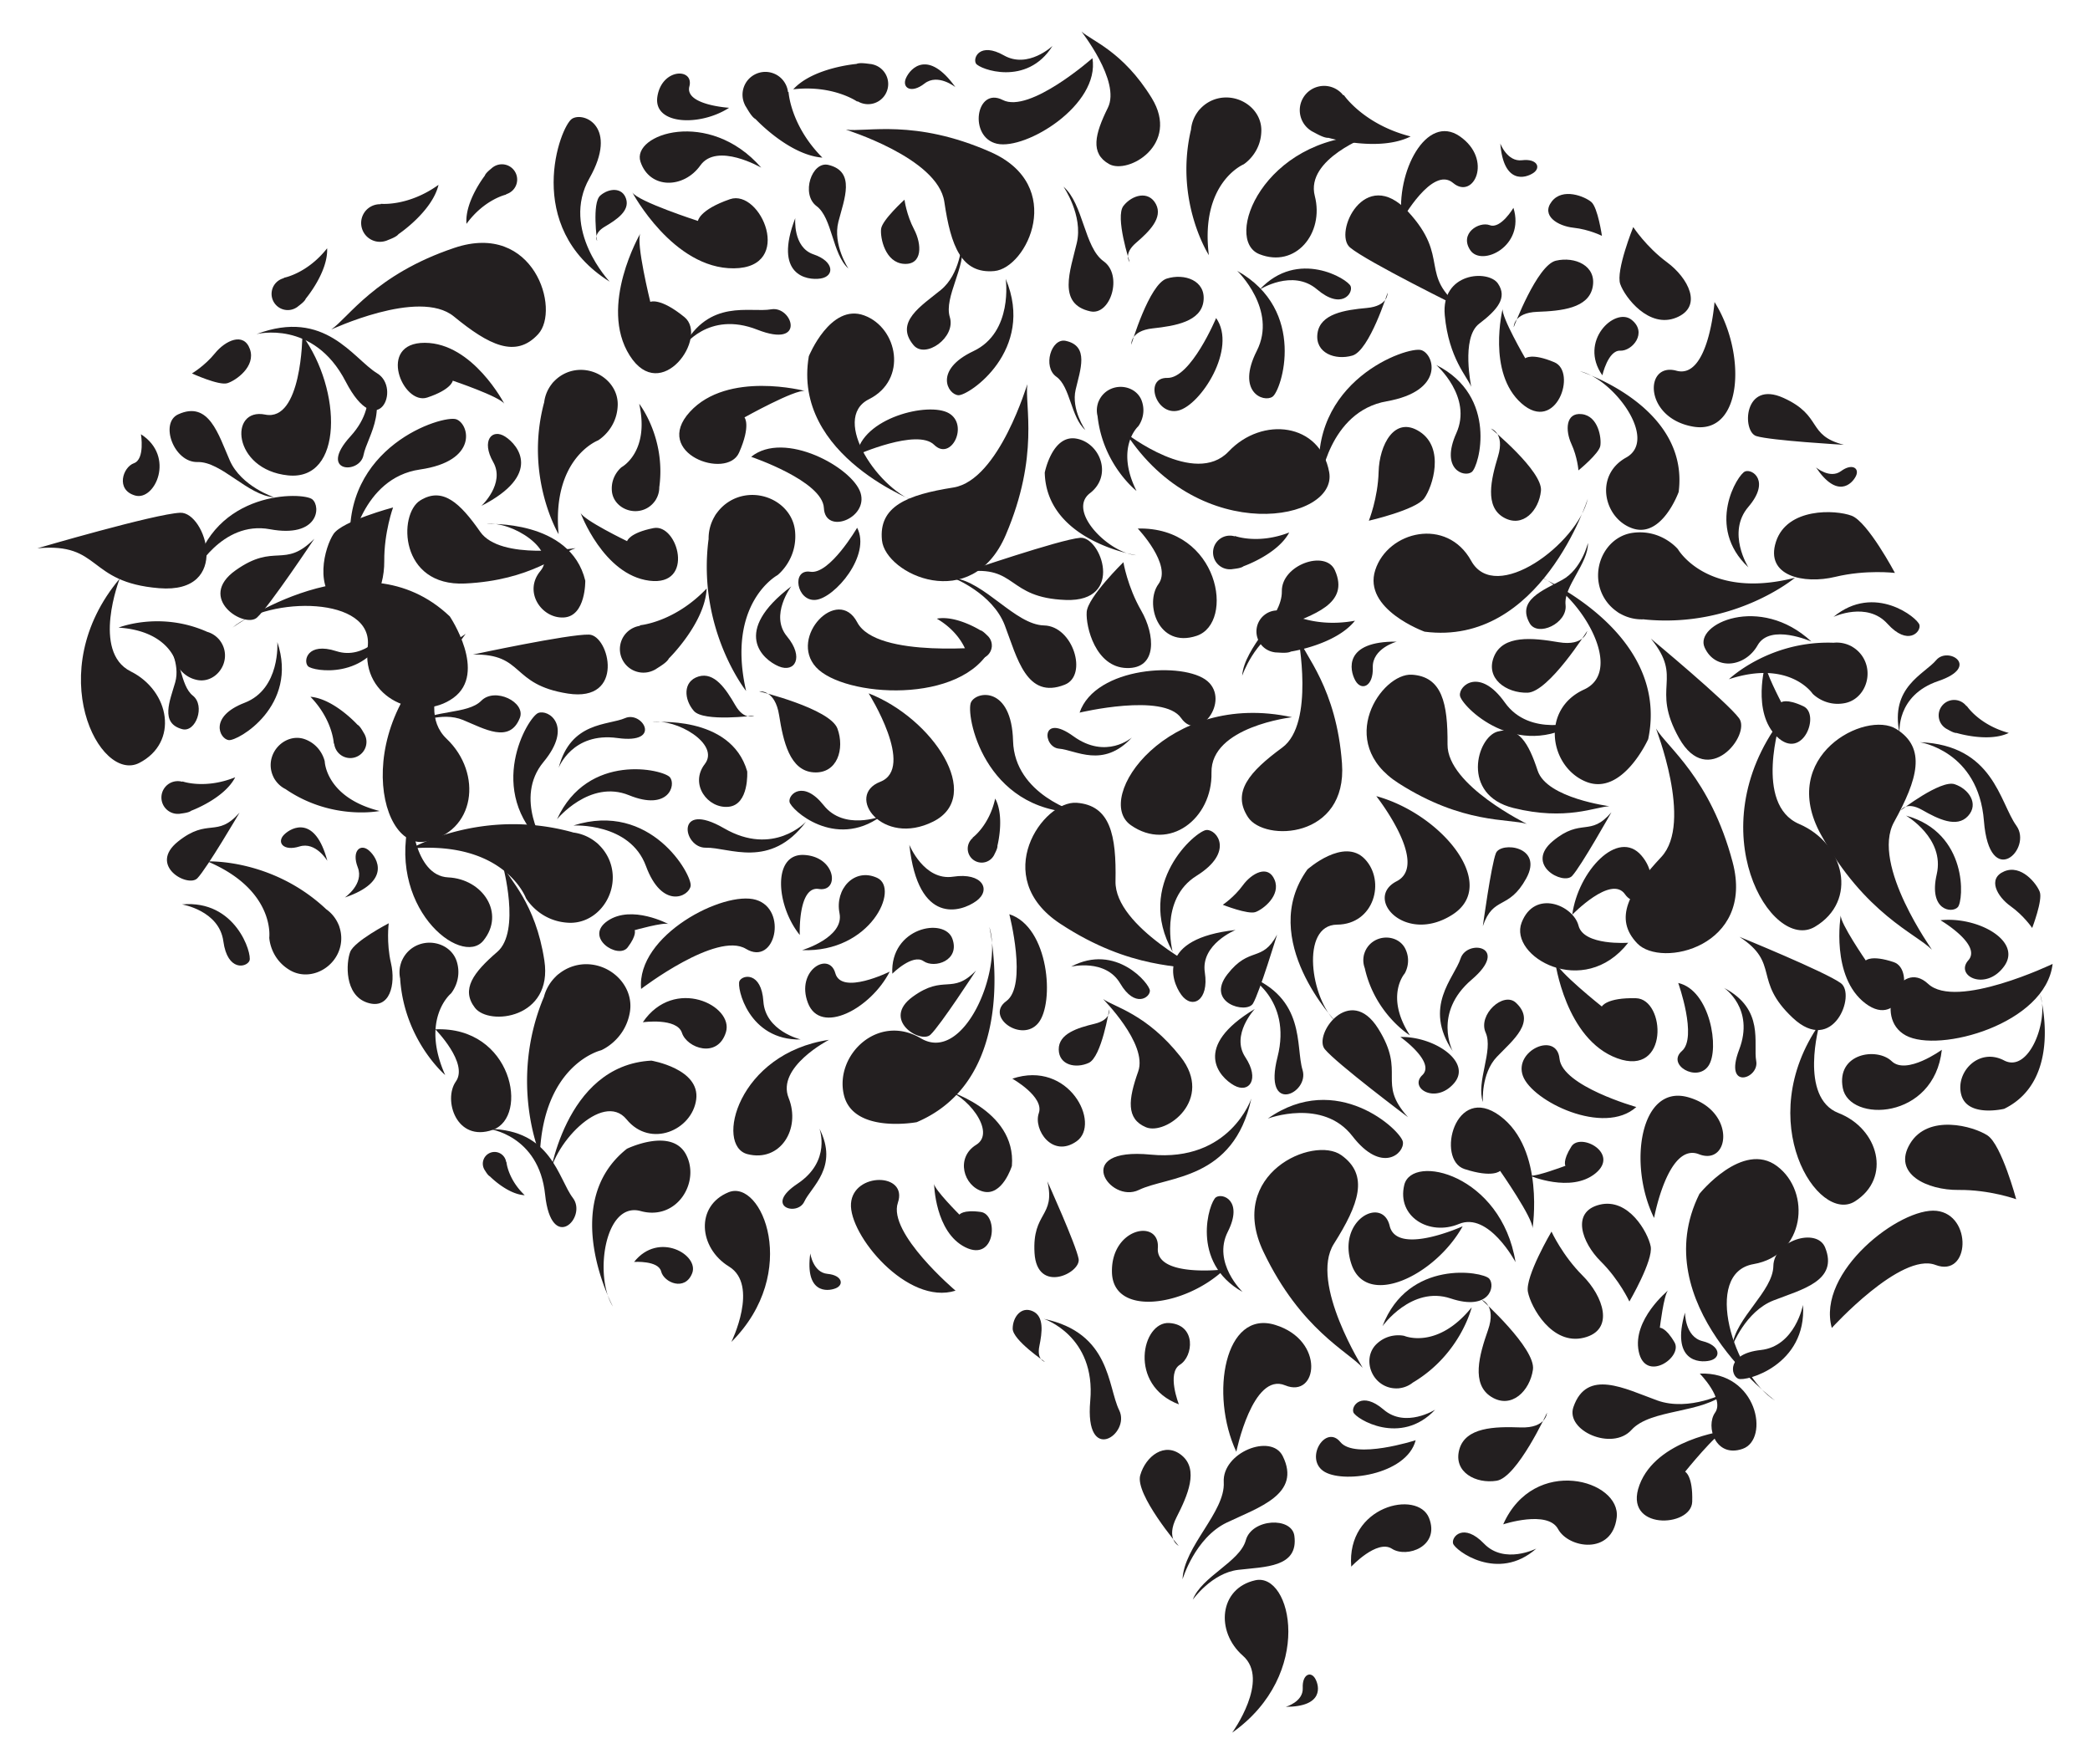 <svg xmlns="http://www.w3.org/2000/svg" viewBox="0 0 1965.829 1659.354"><g fill="#231F20"><path d="M904.69 228.796s-1.387 28.913-19.723 43.909c-18.343 14.998-43.921 30.303-25.665 51.965 11.129 13.206 39.943-7.311 34.105-26.324-5.838-19.012 15.733-47.94 11.283-69.55zM391.267 680.41s24.073-11.53 44.27-3.211c20.201 8.323 43.817 22.384 53.409-1.914 5.848-14.813-23.416-29.218-36.292-16.158-12.877 13.059-45.796 8.213-61.387 21.283zM1623.792 1309.571s-34.794 18.566-65.141 7.586c-30.355-10.987-66.118-30.224-78.714 6.258-7.679 22.241 36.443 41.624 54.61 21.519 18.167-20.105 67.071-15.068 89.245-35.363zM158.027 605.432s11.783 18.857 6.775 36.35c-5.012 17.498-14.456 38.356 6.551 44.037 12.806 3.464 22.011-22.102 10.002-31.547-12.009-9.445-11.058-37.148-23.328-48.84zM1121.871 1504.674s17.787-25.161 42.827-28.132c25.047-2.969 56.764-2.073 52.77-31.964-2.434-18.222-40.039-16.289-45.676 4.118-5.638 20.407-41.552 34.033-49.921 55.978zM1112.28 1485.487s11.594-39.088 41.707-53.452c30.124-14.365 70.246-26.723 52.539-62.479-10.795-21.799-57.093-3.395-55.484 24.572 1.609 27.967-37.601 60.304-38.762 91.359zM1629.396 1265.962s12.277-32.49 38.754-42.826c26.486-10.335 61.342-18.344 48.517-49.823-7.818-19.191-48.297-6.428-48.666 17.433-.37 23.862-35.692 48.903-38.605 75.216zM1493.623 510.655s-5.901 24.775-24.195 34.76c-18.3 9.986-42.906 19.059-30.644 40.759 7.475 13.229 35.727.174 33.771-17.215-1.955-17.389 21.401-38.894 21.068-58.304zM1168.34 635.664s11.564-34.169 38.671-45.858c27.116-11.689 63.005-21.266 48.55-53.475-8.812-19.636-50.364-4.92-49.881 19.861.484 24.781-35.271 52.055-37.34 79.472zM257.79 467.716s-30.9-10.196-41.628-34.566c-10.729-24.378-19.614-56.684-48.566-43.425-17.651 8.083-4.092 45.461 18.256 44.856 22.348-.606 47.193 31.457 71.938 33.135zM797.99 252.593s-14.946-22.591-9.4-44.053c5.55-21.467 16.391-47.167-9.37-53.421-15.705-3.813-26.106 27.612-11.183 38.734 14.923 11.123 14.641 44.889 29.953 58.74zM1020.867 404.465s-13.445-19.196-9.141-37.886c4.307-18.695 13.094-41.171-9.331-45.989-13.671-2.937-21.945 24.481-8.783 33.758 13.162 9.278 13.693 38.49 27.255 50.117zM1394.772 1036.59s-1.958-26.802 13.263-42.674c15.227-15.875 37.086-32.842 17.838-50.763-11.734-10.926-35.993 11.208-28.485 28.077 7.507 16.869-9.136 45.942-2.616 65.36zM896.54 543.55s36.983 14.296 48.551 44.61c11.569 30.324 20.408 70.183 56.454 55.816 21.975-8.759 7.757-55.077-19.479-55.706-27.235-.628-55.514-41.166-85.526-44.72zM1000.288 175.554s18.662 26.904 12.531 52.986c-6.136 26.09-18.555 57.435 12.744 64.308 19.08 4.19 30.814-34.062 12.484-47.107-18.329-13.043-18.887-53.856-37.759-70.187zM716.009 157.69s-41.626-24.118-57.274-2.1c-15.643 22.018-47.668 22.527-56.312-3.474-8.647-26.005 64.512-50.759 113.586 5.574zM1703.805 603.444s-38.851-17.381-50.588 3.436c-11.732 20.816-39.864 24.219-49.869 2.139-10.007-22.083 52.08-50.613 100.457-5.575zM1158.982 1629.677s35.964-49.676 10.061-72.364c-25.903-22.682-22.412-63.363 11.679-70.967 34.095-7.607 56.039 88.37-21.74 143.331zM687.924 1262.198s26.284-53.456-2.236-70.929c-28.519-17.467-31.848-56.986-.457-69.858 31.396-12.874 68.144 75.414 2.693 140.787zM754.486 893.672s39.725-11.865 35.157-34.69c-4.571-22.823 14.032-43.215 35.451-33.276 21.423 9.94-6.273 70.463-70.608 67.966z"/><path d="M438.041 596.171s-52.197 66.086-17.963 98.702c34.234 32.608 27.106 88.22-20.103 96.693-47.216 8.476-71.804-124.463 38.066-195.395z"/><path d="M386.446 765.753s2.61 57.94 35.138 59.492c32.524 1.548 53.881 33.718 33.118 59.41-20.765 25.698-93.492-32.441-68.256-118.902zM1059.03 407.424s64.779 50.84 96.569 17.267c31.781-33.574 86.182-26.772 94.61 19.365 8.431 46.143-121.487 70.588-191.179-36.632zM1674.869 677.171s-25.641 79.387 17.409 97.849c43.048 18.453 55.635 72.551 14.728 96.722-40.913 24.176-109.655-90.766-32.137-194.571zM1711.49 963.008s-19.836 69.218 17.831 83.905c37.664 14.68 50.078 60.984 15.486 83.01-34.598 22.031-97.2-75.143-33.317-166.915zM1288.253 127.438s-60.634 21.858-51.566 56.893c9.073 35.029-18.036 68.294-52.144 54.722-34.114-13.572 3.631-109.915 103.71-111.615zM779.742 978.025s-49.675 25.561-37.967 54.661c11.711 29.095-7.874 60.715-38.707 52.86-30.839-7.857-9.157-94.882 76.674-107.521zM112.564 544.284s-26.669 68.736 10.373 87.218c37.04 18.475 45.389 66.846 8.065 86.088-37.329 19.246-92.122-85.67-18.438-173.306zM1425.497 1187.142s-25.275-47.592-53.195-35.935c-27.916 11.659-58.658-6.835-51.467-36.672 7.191-29.841 91.398-10.017 104.662 72.607zM1215.261 674.605s-76.679 8.791-75.75 52.117c.935 43.32-39.81 74.629-75.827 49.427-36.022-25.205 34.476-127.1 151.577-101.544zM1318.517 207.12s28.772-51.504 48.184-35.079c19.412 16.429 37.713-22.095 6.364-43.825-31.351-21.728-60.404 33.387-54.548 78.904zM284.423 315.629s-.614 81.301-34.957 74.328c-34.346-6.978-30.914 51.699 21.368 57.168 52.284 5.465 50.843-80.385 13.589-131.496zM817.019 652.13s44.304 70.253 10.925 83.194c-33.384 12.939 1.924 61.505 49.9 37.378 47.975-24.131-.605-97.162-60.825-120.572zM1478.849 860.331s36.607-37.84 49.592-19.228c12.984 18.615 37.588-10.426 15.521-36.346-22.07-25.919-59.745 14.972-65.113 55.574zM836.862 913.874s-45.385 22.54-51.173 1.479c-5.786-21.064-37.451-2.641-25.778 27.973 11.676 30.612 59.012 5.649 76.951-29.452zM1162.854 1365.49s15.375-75.206 45.92-62.491c30.547 12.719 38.054-42.264-9.385-56.852-47.44-14.585-61.739 65.209-36.535 119.343z"/><path d="M1375.756 1153.402s-61.886 28.095-68.661-.406c-6.772-28.504-50.076-5.288-35.858 36.292 14.222 41.579 78.837 10.327 104.519-35.886zM1555.803 1145.582s13.056-71.388 42.178-59.969c29.124 11.423 35.139-40.696-9.987-53.553-45.128-12.854-57.077 62.849-32.191 113.522zM752.256 879.42s-1.849-46.327 17.902-43.284c19.753 3.046 16.211-30.285-13.718-31.986-29.929-1.699-26.786 47.164-4.184 75.27zM1825.176 865.54s39.192 23.02 26.217 37.699c-12.978 14.679 16.391 29.417 33.651 5.632 17.259-23.787-24.71-47.083-59.868-43.331zM1294.53 748.827s50.394 64.027 19.146 80.059c-31.253 16.03 8.151 59.815 52.5 31.38 44.348-28.439-10.501-94.741-71.646-111.439zM1151.649 1193.954s-64.588 7.894-62.594-20.081c1.997-27.978-44.218-19.205-43.168 22.853 1.052 42.057 69.039 32.063 105.762-2.772zM685.782 101.375s-41.907-2.568-37.361-20.084c4.549-17.518-25.803-17.373-30.071 9.436-4.265 26.809 40.045 28.443 67.432 10.648zM1612.651 284.073s-5.415 72.933-35.821 64.62c-30.409-8.318-30.839 44.551 15.759 52.588 46.598 8.032 50.441-69.107 20.062-117.208zM1317.172 975.348s33.434 23.71 20.642 35.896c-12.794 12.186 12.454 27.696 29.799 7.66 17.344-20.037-18.563-44.211-50.441-43.556zM534.794 867.914c23.528 1.132 42.147-20.165 41.554-43.716-.292-11.485-5.124-21.776-12.699-29.253a20.632 20.632 0 00-3.279-2.93 42.42 42.42 0 00-21.104-8.97c-.569-.166-1.04-.324-1.63-.491-84.859-23.033-150.731 15.436-150.731 15.436 87.985-7.071 107.749 46.68 107.749 46.68s12.228 21.89 40.14 23.244zM575.543 461.973c1.126 12.35 13.588 20.505 25.824 18.478 5.967-.99 10.98-4.259 14.326-8.755.45-.538.883-1.156 1.288-1.923a22.333 22.333 0 003.138-11.657c.045-.309.093-.566.137-.886 5.821-45.924-19.04-77.464-19.04-77.464 10.103 45.359-16.481 59.584-16.481 59.584s-10.521 7.971-9.192 22.623zM1073.992 377.247c-4-11.513-17.819-16.339-29.011-11.507-5.457 2.358-9.464 6.665-11.591 11.745-.302.62-.569 1.312-.773 2.14a21.945 21.945 0 00-.231 11.863c.03.305.045.562.079.877 5.329 45.186 36.517 69.38 36.517 69.38-20.385-40.873 1.603-60.741 1.603-60.741s8.147-10.097 3.407-23.757zM592.428 952.144c3.885-22.425-14.32-42.813-36.972-45.047-11.047-1.087-21.49 2.321-29.56 8.696a19.936 19.936 0 00-3.199 2.795 40.98 40.98 0 00-11.112 19.168c-.227.526-.434.959-.664 1.505-32.184 78.626-3.138 146.366-3.138 146.366 3.691-85.206 57.582-97.76 57.582-97.76s22.443-9.121 27.063-35.723zM272.787 912.579c15.971 9.326 36.664 1.254 44.798-15.359 3.965-8.103 4.335-17.021 1.773-24.977a16.175 16.175 0 00-1.22-3.23 33.31 33.31 0 00-11.439-13.904c-.336-.322-.607-.603-.957-.933-50.726-46.832-110.552-43.952-110.552-43.952 63.828 27.006 58.083 71.604 58.083 71.604s.571 19.679 19.514 30.751zM1294.789 1264.116c-9.992 9.524-8.484 26.034 1.747 35.304 4.991 4.52 11.31 6.63 17.545 6.439.781.02 1.62-.029 2.568-.207a24.867 24.867 0 0012.337-5.327c.301-.174.558-.31.867-.493 44.079-26.69 54.39-70.19 54.39-70.19-32.571 40.188-63.366 26.842-63.366 26.842s-14.229-3.663-26.088 7.632zM1321.924 892.622c-5.05-10.565-18.76-13.696-28.93-7.886-4.959 2.834-8.324 7.375-9.812 12.453a10.235 10.235 0 00-.51 2.126 21.081 21.081 0 001.048 11.352c.061.288.103.531.169.829 9.917 42.574 42.281 62.342 42.281 62.342-23.832-36.847-4.961-58.167-4.961-58.167s6.7-10.512.715-23.049zM1735.131 661.357c15.727-3.023 24.616-20.078 20.451-35.544-2.033-7.542-6.875-13.567-13.079-17.293a14.015 14.015 0 00-2.636-1.41 28.845 28.845 0 00-15.381-2.545c-.403-.019-.739-.047-1.156-.063-59.76-1.62-97.119 34.353-97.119 34.353 57.002-18.772 78.674 13.576 78.674 13.576s11.587 12.504 30.246 8.926zM1186.403 122.597c.082-18.337-17.114-32.096-35.411-30.835-8.923.616-16.762 4.724-22.321 10.87a16.077 16.077 0 00-2.167 2.649 33.018 33.018 0 00-6.26 16.718c-.11.448-.217.82-.326 1.285-15.034 66.781 17.121 116.708 17.121 116.708-8.486-68.191 32.649-85.387 32.649-85.387s16.609-10.253 16.715-32.008zM429.722 904.683c-4.416-14.764-21.605-21.624-36.008-16.139-7.024 2.676-12.323 7.895-15.29 14.195a13.477 13.477 0 00-1.095 2.66 27.753 27.753 0 00-.947 14.972c.021.387.026.712.052 1.113 4.233 57.37 42.289 89.655 42.289 89.655-23.489-52.755 5.383-76.635 5.383-76.635s10.848-12.304 5.616-29.821zM1536.307 501.083c-22.558 2.77-36.781 26.066-32.368 48.364 2.155 10.874 8.432 19.869 16.858 25.741a19.924 19.924 0 003.597 2.25 40.927 40.927 0 0021.534 5.079c.568.065 1.042.138 1.63.2 84.459 8.03 140.808-39.32 140.808-39.32-82.51 21.108-110.091-26.774-110.091-26.774s-15.205-18.816-41.968-15.54zM185.651 639.59c12.579 2.459 24.279-7.544 25.811-20.271.746-6.207-1.047-12.128-4.538-16.749a11.224 11.224 0 00-1.535-1.835 23.08 23.08 0 00-10.658-6.489c-.293-.134-.534-.256-.839-.392-43.88-19.073-82.372-3.539-82.372-3.539 47.93 3.11 54.346 33.605 54.346 33.605s4.863 12.746 19.785 15.67zM747.821 499.599c-2.177-22.529-25.002-37.289-47.315-33.469-10.881 1.865-19.998 7.883-26.06 16.12a19.82 19.82 0 00-2.333 3.523 40.757 40.757 0 00-5.611 21.308c-.079.564-.164 1.034-.241 1.618-10.17 83.876 35.518 141.195 35.518 141.195-18.889-82.687 29.491-108.912 29.491-108.912s19.123-14.655 16.551-41.383zM287.326 695.511c-12.986-5.097-27.472 3.321-31.606 16.647-2.015 6.499-1.255 13.19 1.578 18.821.314.724.717 1.471 1.284 2.266a25.117 25.117 0 0010.14 9.035c.288.201.522.379.822.584 43.244 29.017 87.499 19.925 87.499 19.925-50.707-12.719-51.603-46.626-51.603-46.626s-2.71-14.599-18.114-20.652zM581.009 381.345c.703-19.175-16.818-34.143-35.996-33.441-9.353.344-17.69 4.376-23.71 10.617a16.83 16.83 0 00-2.356 2.698 34.559 34.559 0 00-7.11 17.274c-.13.465-.254.85-.384 1.332-17.972 69.336 13.976 122.635 13.976 122.635-6.579-71.603 37.021-88.202 37.021-88.202s17.716-10.165 18.559-32.913zM936.065 751.109c-5.652 25.522-21.219 36.731-21.219 36.731l.16.27c-3.792 3.142-5.661 8.292-4.351 13.378 1.807 7.019 8.964 11.248 15.985 9.44a13.075 13.075 0 007.894-5.834 6.51 6.51 0 00.653-1.186c1.018-2.115 3.24-6.103 3.001-8.541 0 .001 7.027-27.355-2.123-44.258zM1889.441 689.375c-27.918-7.579-39.497-25.371-39.497-25.371l-.307.163c-3.275-4.355-8.871-6.69-14.561-5.508-7.853 1.631-12.901 9.323-11.269 17.178a14.466 14.466 0 006.037 9.03c.358.276.773.54 1.277.783 2.284 1.236 6.577 3.899 9.285 3.763-.001 0 29.872 9.194 49.035-.038zM1212.623 500.837c-29.407 11.414-51.083 3.292-51.083 3.292l-.164.342c-5.693-1.703-12.115-.131-16.344 4.589-5.837 6.513-5.29 16.531 1.226 22.369 3.177 2.847 7.189 4.163 11.142 4.019a7.833 7.833 0 001.627-.139c2.805-.393 8.296-.834 10.583-2.706.001-.001 32.169-11.263 43.013-31.766z"/><path d="M664.675 553.534c-30.434 31.94-62.703 34.551-62.703 34.551l-.004.531c-8.219 1.231-15.413 7.04-17.959 15.53-3.514 11.717 3.136 24.071 14.857 27.585 5.715 1.713 11.576.993 16.494-1.541a10.852 10.852 0 001.977-1.144c3.316-2.166 10.005-5.99 11.787-9.72 0 0 34.02-33.389 35.551-65.792zM412.468 173.853c-28.608 20.557-54.315 17.829-54.315 17.829l-.082.416c-6.631-.251-13.136 3.243-16.391 9.527-4.492 8.673-1.102 19.352 7.574 23.844 4.231 2.19 8.936 2.493 13.17 1.233a8.697 8.697 0 001.721-.605c2.923-1.209 8.737-3.219 10.688-5.882.001-.001 31.638-21.164 37.635-46.362zM881.161 581.891c21.592 12.563 27.273 29.993 27.273 29.993l.293-.067c1.758 4.365 5.904 7.563 10.914 7.85 6.915.395 12.845-4.892 13.24-11.809a12.494 12.494 0 00-3.017-8.882 6.186 6.186 0 00-.89-.939c-1.629-1.542-4.614-4.723-6.903-5.214 0-.001-22.862-14.349-40.91-10.932zM1326.829 128.341c-44.164-11.227-62.854-38.956-62.854-38.956l-.48.265c-5.27-6.776-14.142-10.311-23.075-8.305-12.328 2.769-20.083 15.011-17.312 27.342 1.351 6.013 4.967 10.924 9.738 14.069.57.425 1.231.832 2.031 1.201 3.629 1.889 10.458 5.974 14.719 5.69.001 0 47.286 13.722 77.233-1.306zM291.997 655.355c21.083 21.797 21.973 44.033 21.973 44.033l.364.018c.615 5.68 4.403 10.783 10.163 12.77 7.949 2.742 16.62-1.479 19.362-9.431a15.164 15.164 0 00-.596-11.371 7.467 7.467 0 00-.73-1.39c-1.395-2.338-3.833-7.039-6.346-8.368 0-.001-21.979-24.302-44.19-26.261zM1274.448 583.828c-38.75 7.175-63.469-7.835-63.469-7.835l-.281.382c-6.592-3.414-14.84-2.977-21.129 1.833-8.679 6.638-10.336 19.061-3.695 27.742 3.238 4.233 7.857 6.781 12.743 7.523a9.73 9.73 0 002.03.208c3.534.169 10.377.905 13.62-.861 0 0 42.104-6.346 60.181-28.992zM221.223 731.08c-28.435 11.495-49.618 3.891-49.618 3.891l-.155.335c-5.558-1.579-11.78.037-15.828 4.682-5.587 6.411-4.919 16.142 1.494 21.73a15.336 15.336 0 0010.887 3.756c.479.003.999-.039 1.58-.157 2.721-.42 8.054-.923 10.253-2.774 0 .001 31.122-11.383 41.387-31.463zM773.51 148.243c-30.139-30.351-31.806-61.695-31.806-61.695l-.514-.018c-.973-7.999-6.41-15.126-14.57-17.821-11.261-3.72-23.413 2.395-27.132 13.659-1.814 5.493-1.272 11.192 1.051 16.027a10.58 10.58 0 001.055 1.947c2.011 3.272 5.537 9.857 9.105 11.684 0-.001 31.448 33.865 62.811 36.217zM746.121 84.016c37.525-4.379 60.207 11.562 60.207 11.562l.293-.347c6.087 3.688 14.004 3.799 20.328-.399 8.727-5.793 11.109-17.57 5.313-26.299-2.826-4.256-7.081-6.989-11.706-8.013a9.329 9.329 0 00-1.928-.329c-3.37-.388-9.867-1.531-13.083-.049-.001-.001-40.682 3.37-59.424 23.874zM438.768 210.545c16.824-23.109 37.327-27.538 37.327-27.538l-.042-.341c5.174-1.491 9.299-5.836 10.211-11.506 1.258-7.825-4.067-15.193-11.894-16.451a14.294 14.294 0 00-10.463 2.396c-.38.233-.771.523-1.173.903-1.945 1.674-5.915 4.7-6.742 7.248.001 0-19.003 24.346-17.224 45.289zM493.52 1124.161c-15.896-15.17-17.184-31.244-17.184-31.244l-.264-.002c-.61-4.094-3.501-7.679-7.728-8.951-5.834-1.755-11.99 1.553-13.745 7.389a10.986 10.986 0 00.761 8.216c.139.313.32.641.569.985 1.078 1.652 2.979 4.985 4.837 5.875-.001 0 16.616 16.957 32.754 17.732zM307.686 233.545c-18.766 23.842-40.691 27.723-40.691 27.723l.031.363c-5.548 1.376-10.096 5.82-11.289 11.798-1.646 8.25 3.708 16.277 11.961 17.923 4.024.802 7.99-.071 11.193-2.125a7.476 7.476 0 001.28-.911c2.13-1.698 6.462-4.75 7.44-7.42.001.001 21.129-25.066 20.075-47.351zM1486.115 349.191s103.171 32.674 92.818 113.537c0 0-15.511 43.201-42.839 34.432-27.329-8.766-37.127-49.877-6.57-66.79 30.554-16.917-11.745-73.9-43.409-81.179zM1442.179 539.687s129.55 52.418 108.108 155.487c0 0-24.304 54.063-58.608 40.031-34.305-14.028-42.795-67.939-1.758-86.649 41.034-18.713-7.707-96.321-47.742-108.869zM576.531 1228.927s-51.803-97.004 13.135-148.438c0 0 41.948-20.393 55.589 5.385 13.643 25.776-8.422 62.619-42.644 53.219-34.223-9.396-43.93 62.061-26.08 89.834zM1918.798 935.065s22.731 80.216-33.672 107.845c0 0-34.365 8.342-40.312-12.955-5.949-21.296 16.339-45.03 40.175-32.547 23.837 12.48 42.553-38.89 33.809-62.343zM930.567 871.801s31.939 141.05-68.318 183.68c0 0-60.297 11.264-68.625-26.175-8.332-37.438 32.473-76.483 72.603-52.652 40.133 23.825 77.312-63.418 64.34-104.853zM1068.743 522.213s-84.534-13.263-86.065-77.704c0 0 6.983-35.615 29.389-32.012 22.406 3.6 34.957 34.569 13.084 51.426-21.87 16.859 17.975 56.368 43.592 58.29z"/><path d="M1493.503 468.993s-44.337 139.292-153.541 125.148c0 0-58.322-21.036-46.424-57.932 11.895-36.897 67.443-50.05 90.228-8.743 22.79 41.304 99.842-15.718 109.737-58.473zM864.349 473.091S744.64 429.626 760.77 335.054c0 0 20.351-50.036 52.054-38.389 31.704 11.645 41.213 60.461 4.458 78.852-36.753 18.397 10.194 87.466 47.067 97.574zM457.632 492.89s78.87-4.588 92.871 53.255c0 0 .674 33.502-20.247 34.639-20.921 1.139-38.31-24.345-21.876-43.838 16.43-19.495-27.258-47.339-50.748-44.056zM516.138 1110.939s13.873-108.983 96.518-113.347c0 0 45.967 7.636 42.178 36.525-3.786 28.889-43.063 46.15-65.512 18.707-22.451-27.44-71.672 25.167-73.184 58.115zM887.138 1024.444s69.082 18.527 64.633 72.222c0 0-8.966 28.981-27.268 23.998-18.302-4.981-25.985-31.834-6.309-43.903 19.674-12.071-9.935-48.445-31.056-52.317zM613.565 679.367s73.772-7.505 89.249 46.167c0 0 1.992 31.388-17.58 33.304-19.572 1.918-36.913-21.273-22.294-40.219 14.616-18.948-27.482-43.284-49.375-39.252zM1669.627 1317.357s-122.455-91.376-71.182-194.422c0 0 40.702-50.428 73.085-26.072 32.385 24.353 26.405 83.719-22.183 92.118-48.586 8.406-18.576 103.998 20.28 128.376zM1256.984 961.581s-74.883-77.868-27.23-143.837c0 0 34.21-30.483 53.99-9.757 19.783 20.724 8.764 61.447-26.1 61.702-34.862.259-24.953 70.404-.66 91.892zM218.611 590.393s122.016-89.101 204.458-10.635c0 0 35.798 53.151 3.349 76.657-32.446 23.51-86.804.567-80.588-47.794 6.21-48.36-92.864-47.845-127.219-18.228zM1539.096 1041.217s-69.672-19.58-72.249-45.502c-2.576-25.925-43.237-7.614-34.404 16.313 8.832 23.925 76.256 56.632 106.653 29.189zM932.786 608.015S824.53 620.037 806.3 585.328c-18.231-34.713-64.619 13.79-38.788 42.183 25.832 28.392 138.362 35.952 165.274-19.496zM898.772 1213.957s-63.992-54.145-54.238-82.697c9.756-28.555-41.894-28.821-44.097.638-2.203 29.459 53.106 96.353 98.335 82.059zM1722.975 1249.018s64.974-71.648 97.513-59.268c32.542 12.382 34.895-47.169 1.011-50.877-33.883-3.707-113.214 57.422-98.524 110.145zM806.207 496.386s-25.79 44.223-43.997 41.38c-18.208-2.844-12.899 28.25 5.053 26.456 17.952-1.795 52.33-42.146 38.944-67.836z"/><path d="M706.531 429.674s67.195 22.66 68.415 48.156c1.219 25.498 41.927 9.622 34.486-14.235-7.441-23.856-71.777-59.248-102.901-33.921zM1331.557 1354.633s-57.158 18.435-70.835 1.694c-13.678-16.743-33.389 14.577-16.302 27.067 17.087 12.489 78.713 4.163 87.137-28.761zM1578.531 924.556s18.225 51.163 3.466 63.983c-14.76 12.821 14.089 29.783 24.912 13.996 10.823-15.786 1.613-71.264-28.378-77.979zM1143.869 299.143s-23.746 56.819-45.906 56.313c-22.162-.507-10.904 35.73 10.218 30.745 21.121-4.984 55.721-58.545 35.688-87.058zM1027.537 54.701s-59.085 52.292-84.364 39.347c-25.281-12.947-32.509 35.13-5.365 41.163 27.144 6.034 96.932-36.447 89.729-80.51zM603.019 930.153s71.06-54.377 98.609-37.691c27.551 16.688 39.611-37.111 9.395-46.129-30.217-9.018-112.591 33.395-108.004 83.82zM1015.46 670.269s78.823-18.851 95.482 5.097c16.66 23.951 46.441-16.136 24.752-34.719-21.689-18.584-105.472-13.798-120.234 29.622zM1930.671 906.64s-90.69 43.41-117.137 18.706c-26.449-24.707-52.122 31.676-20.972 48.563 31.151 16.885 131.522-10.758 138.109-67.269zM949.359 859.894s17.357 67.122-2.865 81.746c-20.224 14.624 14.528 39.469 30.083 20.627 15.555-18.841 10.15-90.426-27.218-102.373zM805.737 427.968s56.952-25.343 72.917-9.578c15.967 15.767 32.847-18.734 13.833-29.736-19.015-11.001-81.695 4.404-86.75 39.314zM1462.699 904.146s9.656 73.469 58.522 91.266c48.868 17.801 45.452-55.795 17.582-56.517-27.874-.724-32.142 7.787-32.142 7.787s-42.236-33.564-43.962-42.536zM878.603 1113.518s.807 45.394 29.328 59.601c28.521 14.21 31.522-30.83 14.605-33.194-16.92-2.365-20.105 2.522-20.105 2.522s-23.397-23.348-23.828-28.929zM1568.961 1213.794s-33.743 27.417-27.61 57.307c6.132 29.893 41.857 5.556 33.648-8.593-8.21-14.151-13.775-13.667-13.775-13.667s3.785-31.426 7.737-35.047zM1622.687 1345.821s-64.669 8.044-80.618 50.91c-15.952 42.867 48.791 40.311 49.596 15.806.806-24.509-6.652-28.313-6.652-28.313s29.773-36.94 37.674-38.403zM628.742 869.153s-34.488-18.509-57.187-3.037c-22.701 15.471 9.918 36.696 18.82 24.965 8.904-11.732 6.57-16.186 6.57-16.186s27.417-7.768 31.797-5.742zM1660.67 624.191s-13.38 45.62 10.684 68.732c24.064 23.116 41.139-20.961 24.97-28.61-16.171-7.651-20.881-3.763-20.881-3.763s-16.086-30.646-14.773-36.359zM602.307 219.589s-39.584 68.066-10.037 114.765c29.545 46.704 74.46-17.417 51.486-36.121-22.976-18.708-32.091-14.321-32.091-14.321s-13.732-55.656-9.358-64.323zM594.749 180.968s38.342 71.965 95.567 71.416c57.228-.545 25.267-75.052-3.727-65.025-28.999 10.027-30.107 20.444-30.107 20.444s-56.488-18.258-61.733-26.835zM474.434 379.899s-29.599-57.314-74.87-57.461c-45.274-.15-20.749 59.111 2.288 51.474 23.04-7.637 24.022-15.866 24.022-15.866s44.498 15.015 48.56 21.853zM1413.385 290.445s-14.907 60.183 17.727 88.966c32.635 28.787 52.443-29.59 30.951-38.661-21.494-9.074-27.417-3.746-27.417-3.746s-22.655-39.043-21.261-46.559zM757.185 367.75s-72.728-19.334-108.332 19.676c-35.609 39.01 34.826 64.254 46.279 38.36 11.455-25.897 5.113-33.195 5.113-33.195s47.847-26.689 56.94-24.841z"/><path d="M1731.38 860.814s-9.734 58.13 23.3 83.026c33.034 24.9 47.544-31.875 26.512-38.904-21.035-7.03-26.259-1.549-26.259-1.549s-24.326-35.347-23.553-42.573zM1441.457 1155.447s11.896-74.346-30.532-105.844c-42.428-31.502-60.438 41.158-33.506 49.942 26.935 8.786 33.558 1.735 33.558 1.735s31.4 44.929 30.48 54.167z"/><path d="M1438.596 1105.672s38.998 16.776 62.078-2.064c23.084-18.84-14.147-38.726-22.67-25.218-8.525 13.51-5.586 18.105-5.586 18.105s-28.899 10.957-33.822 9.177zM546.033 482.306s21.444 58.323 64.7 63.873c43.259 5.554 26.897-54.024 3.964-49.477-22.937 4.547-24.859 12.296-24.859 12.296s-40.739-19.67-43.805-26.692zM982.835 1280.862s-30.367-20.469-30.319-31.207c.047-10.739 7.908-21.309 18.848-16.39 10.937 4.919 8.868 19.888 6.231 32.929-2.635 13.04 5.24 14.668 5.24 14.668zM714.02 650.276s66.756 16.14 73.688 35.048c6.935 18.909.022 42.626-22.422 41.128-22.44-1.5-28.584-29.165-32.47-53.813-3.888-24.645-18.796-22.363-18.796-22.363zM1402.423 403.122s48.811 40.107 46.977 58.54c-1.832 18.435-17.058 35.305-35.042 25.073-17.98-10.232-11.985-35.601-5.33-57.567 6.653-21.964-6.605-26.046-6.605-26.046zM1108.611 1453.941s-41.222-48.421-36.125-66.357c5.095-17.939 23.182-31.943 39.179-18.605 15.993 13.336 5.539 37.404-4.963 57.982-10.5 20.576 1.909 26.98 1.909 26.98zM1062.554 246.529s-13.949-42.574-5.837-52.907c8.111-10.335 23.642-14.637 30.511-1.671 6.866 12.964-6.374 25.865-18.715 36.478-12.34 10.612-5.959 18.1-5.959 18.1zM561.61 226.619s-4.944-35.629 2.94-42.635c7.884-7.008 20.769-8.19 24.345 3.035 3.575 11.223-8.728 19.526-19.994 26.15-11.264 6.623-7.291 13.45-7.291 13.45zM1787.715 762.295s37.607-29.114 50.829-24.683c13.225 4.43 23.058 18.429 12.539 29.916-10.519 11.485-28.136 2.839-43.145-5.722-15.008-8.56-20.223.489-20.223.489zM1393.647 1222.486s51.082 45.838 48.219 65.758c-2.86 19.922-20.183 37.512-39.219 25.557-19.031-11.955-11.325-39.207-3.063-62.733 8.26-23.524-5.937-28.582-5.937-28.582zM1455.08 1328.796s-27.982 60.866-47.381 63.951c-19.401 3.088-40.804-7.982-35.156-29.183 5.649-21.197 33.282-21.884 57.604-20.977 24.318.907 24.933-13.791 24.933-13.791zM1423.783 307.778s21.865-58.405 39.668-62.581c17.804-4.179 38.425 4.652 34.615 24.719-3.812 20.062-29.422 22.569-52.066 23.371-22.64.803-22.217 14.491-22.217 14.491zM1305.134 275.335s-17.058 54.409-33.104 59.107c-16.047 4.701-35.313-2.337-32.832-20.847 2.483-18.506 25.74-22.068 46.373-23.926 20.63-1.858 19.563-14.334 19.563-14.334zM709.386 673.046s-47.486 6.216-56.733-4.353c-9.249-10.568-10.69-27.735 4.291-32.381 14.979-4.644 25.907 11.821 34.609 26.888 8.702 15.065 17.833 9.846 17.833 9.846zM1064.119 324.146s16.731-56.93 33.338-62.118c16.609-5.191 36.786 1.771 34.55 21.076-2.237 19.301-26.369 23.442-47.802 25.762-21.43 2.319-20.086 15.28-20.086 15.28zM1043.296 949.402s-7.149 44.763-19.23 50.307c-12.081 5.546-28.046 2.23-28.227-12.615-.179-14.843 17.704-20.324 33.72-24.162 16.013-3.839 13.737-13.53 13.737-13.53zM1492.912 593.453s-36.219 57.545-56.15 58.08c-19.932.538-40.005-13.436-31.513-34.023 8.492-20.582 36.391-17.614 60.746-13.48 24.352 4.132 26.917-10.577 26.917-10.577zM1056.644 528.79s-33.472 32.798-34.504 46.732c-1.036 13.935 8.315 52.064 37.603 52.814 29.284.751 26.582-31.669 13.664-54.034-12.915-22.366-16.763-45.512-16.763-45.512zM369.717 477.298s-47.814 12.707-56.014 24.969c-8.204 12.261-19.457 52.151 7.055 68.081 26.508 15.93 40.898-15.256 40.672-42.522-.223-27.265 8.287-50.528 8.287-50.528zM365.639 868.401s-32.294 16.767-36.22 26.881c-3.929 10.114-5.63 40.55 15.95 47.747 21.577 7.198 26.921-17.491 22.399-37.029-4.519-19.538-2.129-37.599-2.129-37.599zM1287.509 489.768s44.238-10.127 52.146-21.107c7.911-10.979 19.498-47.189-4.299-62.638-23.793-15.448-37.978 12.683-38.64 37.686-.664 25.004-9.207 46.059-9.207 46.059zM850.755 187.838s-21.052 19.049-22.012 27.46c-.962 8.411 3.781 31.718 21.492 32.877 17.709 1.16 16.854-18.532 9.572-32.382-7.28-13.851-9.052-27.955-9.052-27.955zM1911.439 872.821s10.039-26.076 7.15-33.89c-2.887-7.816-17.397-26.184-33.469-19.342-16.071 6.841-6.581 23.758 5.962 32.693 12.541 8.936 20.357 20.539 20.357 20.539zM180.541 351.242s25.292 11.583 33.235 9.194c7.944-2.387 27.091-15.673 21.283-32.065-5.806-16.391-23.202-8.004-32.854 3.908-9.653 11.912-21.664 18.963-21.664 18.963zM1536.213 213.559s-16.616 41.147-12.231 53.631c4.383 12.486 26.948 42.029 52.647 31.58 25.697-10.446 11.065-37.556-8.621-52.069-19.684-14.515-31.795-33.142-31.795-33.142zM1459.318 1158.395s-24.938 42.293-22.19 56.672c2.745 14.381 22.583 50.412 52.419 43.2 29.833-7.21 18.275-39.276-.882-58.388-19.154-19.115-29.347-41.484-29.347-41.484zM1896.401 1127.969s-13.753-51.212-26.918-59.966c-13.165-8.758-55.95-20.708-72.95 7.751-17 28.456 16.466 43.792 45.689 43.473 29.222-.314 54.179 8.742 54.179 8.742zM1532.581 1224.154s22.603-38.713 20.037-51.831c-2.563-13.12-20.818-45.939-48.03-39.236-27.21 6.701-16.531 35.932 1.035 53.307 17.563 17.376 26.958 37.76 26.958 37.76zM1506.761 221.833s-3.873-26.635-9.986-31.834c-6.112-5.201-26.964-13.781-37.233-.451-10.269 13.327 5.683 23.057 20.432 24.642 14.749 1.587 26.787 7.643 26.787 7.643zM1150.123 851s23.656 9.396 30.802 6.839c7.147-2.555 24.019-15.595 17.941-30.302-6.076-14.705-21.578-6.223-29.838 5.116-8.261 11.339-18.905 18.347-18.905 18.347zM1782.345 538.88s-25.532-48.069-40.716-53.801c-15.183-5.735-60.733-7.853-71.196 24.526-10.464 32.375 26.54 40.023 55.701 32.986 29.162-7.033 56.211-3.711 56.211-3.711zM1484.67 442.428s19.34-15.742 20.569-23.075c1.23-7.334-1.86-27.995-17.342-29.825-15.481-1.83-15.634 15.481-9.883 27.964 5.749 12.483 6.656 24.936 6.656 24.936zM1485.846 678.316s-46.899 15.587-70.418-17.563c-23.519-33.15-43.326-16.149-42.222-6.561 1.103 9.584 53.013 62.69 112.64 24.124zM828.642 767.787s-34.769 13.697-53.89-10.366c-19.121-24.062-33.376-10.411-32.149-3.218 1.229 7.192 42.605 45.154 86.039 13.584z"/><path d="M1300.347 1247.344s27.355-38.378 64.111-26.072c36.756 12.306 42.45-11.927 36.209-18.69-6.24-6.76-76.084-18.471-100.32 44.762zM573.439 264.906s-46.41-48.97-19.03-97.232c27.38-48.263-5.103-62.915-16.318-56.003-11.212 6.91-46.84 101.824 35.348 153.235zM1184.796 272.379s30.957-19.805 53.968-.207c23.01 19.598 34.181 3.724 31.634-2.985-2.548-6.708-49.669-35.502-85.602 3.192zM1007.422 909.213s32.321-7.793 46.209 15.76c13.889 23.553 28.129 13.278 27.932 6.789-.197-6.487-31.988-45.026-74.141-22.549zM1724.553 580.213s31.551-14.791 50.76 6.478c19.209 21.268 31.672 7.726 30.107 1.104-1.565-6.62-42.303-39.515-80.867-7.582zM1192.498 1052.106s51.736-19.547 79.531 16.459c27.795 36.005 49.174 16.1 47.508 5.43-1.667-10.666-62.109-67.704-127.039-21.889zM1241.649 453.799s8.173-66.763 62.652-76.359c54.479-9.597 45.118-43.867 32.684-48.099-12.43-4.231-108.002 28.647-95.336 124.458zM1102.976 895.207s-13.14-49.294 22.482-71.463c35.621-22.169 19.337-43.636 9.39-43.096-9.945.541-67.896 50.72-31.872 114.559zM1349.926 1325.879s-27.909 17.665-48.504-.048c-20.595-17.713-30.704-3.495-28.443 2.546 2.259 6.039 44.484 32.123 76.947-2.498zM182.319 539.325s26.014-50.005 71.595-41.545c45.58 8.46 48.293-21.188 39.775-28.16-8.515-6.969-93.185-9.219-111.37 69.705z"/><path d="M1350.951 343.316s34.228 29.969 18.87 64.087c-15.358 34.119 7.369 41.92 14.466 36.577 7.095-5.342 25.066-71.299-33.336-100.664zM945.958 262.281s7.338 50.164-30.361 67.978c-37.699 17.814-24.076 40.867-14.195 41.471 9.879.602 72.823-42.311 44.556-109.449zM989.977 43.192s-23.003 21.794-45.669 8.931c-22.666-12.863-29.55 2.392-26.305 7.66 3.245 5.267 47.821 22.007 71.974-16.591zM1445.043 1456.537s-29.997 15.269-49.207-4.664c-19.213-19.935-30.821-6.469-29.105-.126 1.719 6.342 42.081 36.828 78.312 4.79zM1644.514 533.632s-20.771-32.699-.032-56.883c20.74-24.19 4.044-36.017-3.035-33.358-7.078 2.661-37.595 52.232 3.067 90.241zM1695.883 1227.362s-7.402 38.916-39.791 42.432c-32.394 3.518-28.225 24.022-21.086 26.994 7.14 2.97 64.588-12.628 60.877-69.426zM171.197 850.661s34.974 5.719 38.867 34.603c3.895 28.888 22.136 24.685 24.629 18.232 2.491-6.454-12.787-57.468-63.496-52.835zM1014.076 764.366s-59.854-16.534-61.21-67.585c-1.358-51.059-33.925-47.164-39.481-36.391-5.552 10.776 11.479 102.52 100.691 103.976zM363.673 592.655s-19.974 28.65-47.305 19.811c-27.335-8.838-31.366 9.163-26.692 14.127 4.677 4.962 56.524 13.105 73.997-33.938zM1792.766 767.125s36.759 21.208 28.896 55.213c-7.863 34.01 14.35 37.022 19.874 30.848 5.521-6.177 9.997-69.791-48.77-86.061zM1163.72 254.766s38.033 36.544 18.411 75.231c-19.623 38.694 6.281 48.947 14.786 43.144 8.505-5.806 32.863-81.229-33.197-118.375zM523.906 770.596s30.691-37.723 67.73-22.631c37.045 15.092 44.5-9.489 38.521-16.863-5.981-7.373-77.136-24.028-106.251 39.494zM1168.726 1215.124s-28.616-27.464-13.878-56.565c14.739-29.106-4.745-36.805-11.138-32.437-6.392 4.37-24.676 61.098 25.016 89.002zM512.54 795.456s-29.496-44.792-1.338-78.743c28.16-33.957 4.779-49.951-4.96-46.109-9.738 3.846-50.855 73.16 6.298 124.852zM539.3 776.452s53.146-3.002 68.26 38.086c15.118 41.092 40.497 28.991 42.051 18.716 1.55-10.275-37.462-80.107-110.311-56.802zM753.147 977.686s-33.255-7.78-35.114-35.807c-1.861-28.031-19.674-25.179-22.491-19.137-2.816 6.044 8.546 56.091 57.605 54.944zM329.813 516.195s10.274-66.675 65.189-74.59c54.922-7.92 46.603-42.568 34.276-47.201-12.329-4.629-109.171 25.345-99.465 121.791zM260.853 603.895s3.145 44.061-30.761 57.108c-33.91 13.05-23.556 33.959-15.012 35.122 8.545 1.16 66.007-32.071 45.773-92.23zM1394.736 871.111s7.834-57.424 12.288-68.627c4.454-11.203 45.188-6.627 28.528 23.715-16.663 30.341-30.909 15.834-40.816 44.912zM1515.683 763.97s-28.668 51.065-37.011 59.942c-8.343 8.877-44.93-10.538-18.014-32.873 26.918-22.336 34.926-3.415 55.025-27.069zM1201.223 879.037s-16.583 54.626-22.663 64.827c-6.081 10.201-44.983-.609-24.044-27.518 20.942-26.907 32.533-10.574 46.707-37.309zM1324.382 1050.819s-67.263-50.468-78.32-64.023c-11.057-13.555 23.5-61.96 50.201-19.422 26.699 42.542-1.748 50.361 28.119 83.445zM985.127 1111.103s26.945 59.556 29.407 72.929c2.462 13.373-39.197 33.424-41.472-5.552-2.273-38.976 20.035-33.658 12.065-67.377zM35.158 515.709s110.438-32.406 134.359-33.425c23.92-1.019 48.685 76.525-19.83 70.953-68.517-5.576-53.785-43.172-114.529-37.528zM907.845 537.931s88.699-30.392 108.129-32.092 42.406 60.507-13.557 58.465c-55.963-2.044-45.343-33.177-94.572-26.373zM225.315 764.333s-30.841 52.661-39.703 61.751c-8.861 9.09-46.613-11.834-18.144-34.594 28.472-22.76 36.455-2.893 57.847-27.157zM1636.147 881.165s80.661 32.882 95.303 43.556c14.642 10.674-7.256 68.258-45.191 32.657-37.936-35.604-11.489-50.916-50.112-76.213zM444.873 615.648s90.023-19.356 109.168-18.761 34.34 63.923-19.998 55.444c-54.339-8.482-40.372-37.612-89.17-36.683zM295.672 506.694s-42.216 63.437-53.913 74.135c-11.697 10.697-57.259-18.089-20.141-44.423 37.12-26.333 45.65-.997 74.054-29.712zM918.074 912.795s-33.54 51.678-42.897 60.436-46.46-14.092-16.696-35.727c29.766-21.634 36.897-1.23 59.593-24.709zM1734.347 418.371s-68.691-3.965-82.362-8.202c-13.671-4.237-12.019-52.872 25.432-35.957 37.452 16.918 21.598 35.121 56.93 44.159zM1375.662 290.401s-89.914-44.21-105.858-57.634 13.808-77.741 54.479-33.843c40.669 43.902 9.092 59.348 51.379 91.477zM1552.811 600.684s71.498 59.33 82.967 74.886c11.469 15.556-29.283 67.104-56.448 18.718-27.164-48.388 4.651-55.479-26.519-93.604zM604.65 961.486s32.05-4.49 36.787 9.971c4.733 14.457 33.548 24.535 41.351-.533 7.801-25.069-48.584-52.886-78.138-9.438zM1070.17 497.118s32.626 34.285 19.464 52.229c-13.16 17.937-.61 60.778 35.84 48.712 36.449-12.068 21.518-102.793-55.304-100.941zM1598.806 1291.962s23.48 23.873 14.379 36.721c-9.1 12.842.277 43.002 25.922 34.042 25.644-8.962 14.023-72.969-40.301-70.763zM409.479 968.159s31.442 31.862 19.303 49.057c-12.137 17.188.467 57.485 34.729 45.45 34.262-12.039 18.584-97.577-54.032-94.507zM839.295 915.821s18.99-19.019 29.368-11.807c10.374 7.211 34.512-.535 27.134-21.053-7.38-20.517-58.667-10.725-56.502 32.86zM1108.846 1320.901s-11.681-29.452.982-37.301c12.659-7.845 15.585-37.587-10.067-39.215-25.652-1.626-39.08 58.444 9.085 76.516zM596.429 1186.922s22.829-1.515 25.424 8.926c2.593 10.438 22.39 19.028 29.183 1.755 6.792-17.275-31.53-39.793-54.607-10.681zM1826.464 987.398s-33.236 24.12-47.157 10.738c-13.914-13.379-52.202-7.509-46.014 25.226 6.191 32.735 85.935 30.32 93.171-35.964zM132.581 408.439s3.931 23.484-6.612 27.252c-10.54 3.765-17.387 25.155 1.203 30.403 18.591 5.245 37.944-36.771 5.409-57.655zM1413.899 1433.742s41.758-13.764 51.592 4.422c9.829 18.181 50.789 24.675 55.15-10.726 4.357-35.403-77.754-58.935-106.742 6.304zM1423.521 195.502s-11.898 20.139-22.206 16.302c-10.304-3.836-28.979 7.911-18.324 23.613 10.656 15.701 51.776-3.64 40.53-39.915zM1531.46 886.722s-41.841 3.043-46.72-16.071c-4.875-19.107-41.274-34.628-53.53-2.878-12.252 31.753 58.276 72.596 100.25 18.949zM952.181 1014.562s30.271 16.994 24.916 32.414c-5.354 15.414 12.689 42.738 35.637 26.414 22.948-16.327-7.098-76.705-60.553-58.828zM1507.148 353.015s5.357-23.681 16.762-23.166c11.401.516 26.121-17.027 10.603-29.157-15.521-12.129-50.007 20.052-27.365 52.323zM1270.965 1473.526s24.245-25.918 38.251-16.846c14.001 9.07 45.525-2.191 34.905-28.952-10.622-26.761-77.889-11.632-73.156 45.798zM1313.711 603.505s-23.08 6.27-22.476 24.317c.609 18.045-10.769 22.351-16.415 12.305-5.647-10.046-10.897-37.129 38.891-36.622zM762.133 1178.881s2.539 18.015 16.217 19.273c13.677 1.255 15.846 10.251 7.727 13.558-8.117 3.309-29.057 4.697-23.944-32.831zM1209.421 1605.38s16.513-4.698 15.924-17.647c-.592-12.947 7.538-16.135 11.677-8.973 4.14 7.162 8.14 26.557-27.601 26.62zM744.285 551.486s-20.531 27.229-4.083 47.038c16.451 19.802 7.391 34.595-7.747 28.206-15.141-6.386-44.718-32.319 11.83-75.244zM1411.161 134.925s6.471 17.508 20.458 15.789c13.985-1.722 18.12 6.825 10.701 11.909-7.417 5.085-28.108 11.04-31.159-27.698zM1708.134 439.655s13.083 11.133 23.532 3.45c10.446-7.685 17.616-2.69 13.954 4.733-3.661 7.425-17.58 21.528-37.486-8.183zM898.624 81.94s-16.511-13.189-29.066-3.344c-12.551 9.848-21.557 3.979-17.338-5.288 4.217-9.268 20.794-27.139 46.404 8.632zM307.894 809.697s-10.847-18.318-26.189-13.525c-15.339 4.797-21.729-3.946-14.446-11.17 7.282-7.225 29.277-18.145 40.635 24.695zM324.345 844.17s18.306-12.636 12.195-28.28c-6.114-15.64 2.535-22.935 10.593-15.869 8.061 7.066 21.041 29.199-22.788 44.149zM1584.895 1234.538s-.198 22.809 16.528 26.91c16.725 4.096 17.743 15.654 7.063 18.246-10.681 2.594-36.902.427-23.591-45.156zM1162.165 874.707s-33.008 13.36-28.916 39.932c4.099 26.568-11.958 34.951-22.085 21.1-10.13-13.849-22.691-52.957 51.001-61.032zM855.319 794.619s13.76 34.143 41.236 29.954c27.471-4.197 36.112 12.416 21.778 22.863-14.333 10.451-54.78 23.376-63.014-52.817zM1180.25 949.008s-22.84 24.301-8.945 45.3c13.9 20.992 3.527 34.416-10.515 26.604-14.045-7.811-40.058-36.152 19.46-71.904zM452.838 475.794s22.57-20.983 11.065-41.206c-11.508-20.218-1.11-31.948 11.35-23.872 12.463 8.074 34.681 35.822-22.415 65.078zM748.025 205.138s-2.556 27.471 17.187 34.113c19.742 6.636 19.795 20.67 6.659 22.709-13.138 2.041-44.521-3.236-23.846-56.822zM338.587 344.428s22.157 31.882-8.933 65.964c-31.089 34.079 8.659 36.094 12.249 17.681 3.585-18.416 28.388-47.085-3.316-83.645zM525.478 722.174s12.788-33.878 55.41-28.001c42.62 5.877 23.159-25.731 7.112-18.757-16.045 6.978-51.185 3.071-62.522 46.758zM1366.378 988.67s-18.827-35.933 17.834-67.225c36.66-31.291-4.286-38.545-10.401-19.922-6.11 18.626-35.55 45.124-7.433 87.147zM1621.616 929.18s29.005 19.375 14.212 58.09c-14.792 38.713 19.103 27.333 16.053 10.757-3.055-16.577 8.261-48.7-30.265-68.847zM770.744 1061.554s11.556 30.403-20.617 51.813c-32.172 21.409-.269 31.094 6.377 16.853 6.643-14.244 32.61-32.527 14.24-68.666z"/><path d="M1173.062 917.406s42.567 21.803 28.539 76.871c-14.028 55.065 30.339 34.207 23.564 12.114-6.781-22.094 3.553-67.634-52.103-88.985zM642.408 326.513s23.584-34.611 69.904-16.421c46.318 18.189 33.029-22.634 13.093-19.155-19.936 3.484-58.379-10.458-82.997 35.576zM1786.698 689.648s-3.665-35.493 36.488-49.103c40.151-13.609 9.066-32.886-2.001-19.666-11.066 13.224-43.756 25.272-34.487 68.769zM241.281 314.254s53.601-13.88 83.824 44.555c30.221 58.432 52.563 6.258 29.706-7.646-22.863-13.899-48.953-61.249-113.53-36.909zM758.124 772.905s-30.732 33.034-77.112 6.146c-46.377-26.887-38.849 18.746-17.053 18.276 21.798-.476 60.478 20.61 94.165-24.422zM459.664 1061.777s47.162 5.651 53.058 61.781c5.896 56.126 40.042 21.418 26.122 3.17-13.925-18.247-19.981-64.228-79.18-64.951zM1177.006 1033.204s-19.93 60.035-94.74 52.787c-74.807-7.249-38.607 46.549-11.09 33.243 27.515-13.313 89.127-8.975 105.83-86.03zM1805.76 698.087s55.091 8.061 60.288 74.011c5.197 65.947 46.268 26.318 30.513 4.511-15.76-21.805-21.455-75.87-90.801-78.522zM1064.628 693.662s-24.13 21.175-55.028-1.194c-30.896-22.368-28.848 10.477-13.385 11.711 15.463 1.23 41.329 18.938 68.413-10.517zM981.78 1240.46s49.176 15.931 43.695 77.106c-5.481 61.172 38.266 31.273 27.23 8.866-11.041-22.407-7.861-72.779-70.925-85.972zM1221.244 599.887c-.618-1.723 15.766 80.559-15.154 103.252-30.914 22.691-47.636 41.88-32.233 65.469 15.406 23.588 93.559 20.281 88.404-50.567-5.153-70.857-35.151-101.799-41.017-118.154zM541.343 515.612c1.515-.502-70.562 12.01-89.677-15.432-19.114-27.436-35.481-42.425-56.375-29.506-20.893 12.922-19.692 81.118 42.177 78.149 61.875-2.967 89.492-28.45 103.875-33.211zM1281.657 1286.462c1.381 1.58-50.536-79.403-27.022-116.565 23.508-37.157 33.331-64.639 7.018-83.376-26.315-18.735-108.363 17.494-73.217 90.97 35.147 73.485 80.116 93.966 93.221 108.971zM1037.613 939.664c-1.073-.783 42.276 41.943 32.955 68.161-9.318 26.214-11.542 44.545 7.313 52.433 18.856 7.886 64.43-25.93 32.479-66.365-31.953-40.44-62.565-46.799-72.747-54.229zM1017.312 29.69c-.974-.904 37.097 46.663 24.75 71.63-12.344 24.964-16.708 42.925 1.108 52.982 17.818 10.056 67.096-18.205 40.086-62.155-27.012-43.956-56.695-53.875-65.944-62.457zM311.648 309.823c-1.683 1.14 82.313-39.182 115.255-12.179 32.937 26.997 58.193 39.693 79.32 16.616 21.125-23.08-3.99-106.242-78.784-81.153-74.804 25.089-99.815 65.895-115.791 76.716zM473.178 814.6c-.582-1.295 17.051 61.33-5.484 80.74-22.531 19.408-34.3 35.253-20.968 52.56 13.334 17.306 73.556 10.033 65.295-44.43-8.262-54.469-33.322-76.58-38.843-88.87z"/><path d="M1817.039 893.169c1.54 1.563-57.736-79.726-35.518-119.996 22.213-40.265 30.744-69.57 2.099-87.482-28.647-17.909-112.03 25.056-70.733 99.56 41.3 74.513 89.531 93.075 104.152 107.918zM966.308 361.493c.276-2.076-26.25 90.192-69.602 97.039-43.345 6.848-70.42 17.584-67.138 49.655 3.286 32.071 84.492 69.728 116.435-5.02 31.949-74.757 17.685-121.965 20.305-141.674zM1131.256 913.22c1.966.628-82.922-41.141-82.027-84.383.893-43.235-4.815-71.364-36.493-73.755-31.68-2.388-82.324 69.835-15.371 113.814 66.958 43.986 115.229 38.357 133.891 44.324zM1557.717 685.361c-1.072-1.826 35.204 88.219 4.912 120.653-30.285 32.43-45.183 57.836-22.61 81.354 22.576 23.517 110.731 2.996 89.676-76.457-21.056-79.462-61.801-108.211-71.978-125.55zM1513.636 758.336c1.319-.038-58.722-7.246-67.342-33.513-8.62-26.262-18.02-42.017-37.631-36.749-19.611 5.27-34.854 59.553 14.839 71.893 49.698 12.343 77.616-1.277 90.134-1.631zM795.724 121.897c-1.993-.288 86.408 26.225 92.512 67.973 6.105 41.74 16.128 67.884 46.991 65.082 30.865-2.805 67.956-80.45-3.544-111.978-71.507-31.533-117.043-18.342-135.959-21.077z"/><path d="M1435.935 774.905c1.768.541-74.727-35.922-74.408-74.66.317-38.732-5.109-63.862-33.508-65.65-28.401-1.785-72.952 63.465-12.497 102.107 60.461 38.647 103.632 33.066 120.413 38.203zM1383.786 363.774c.374.979-9.96-45.917 7.471-59.263 17.427-13.345 26.773-24.521 17.684-37.84-9.091-13.319-53.776-10.517-50.002 29.966 3.774 40.488 21.301 57.846 24.847 67.137z"/></g></svg>